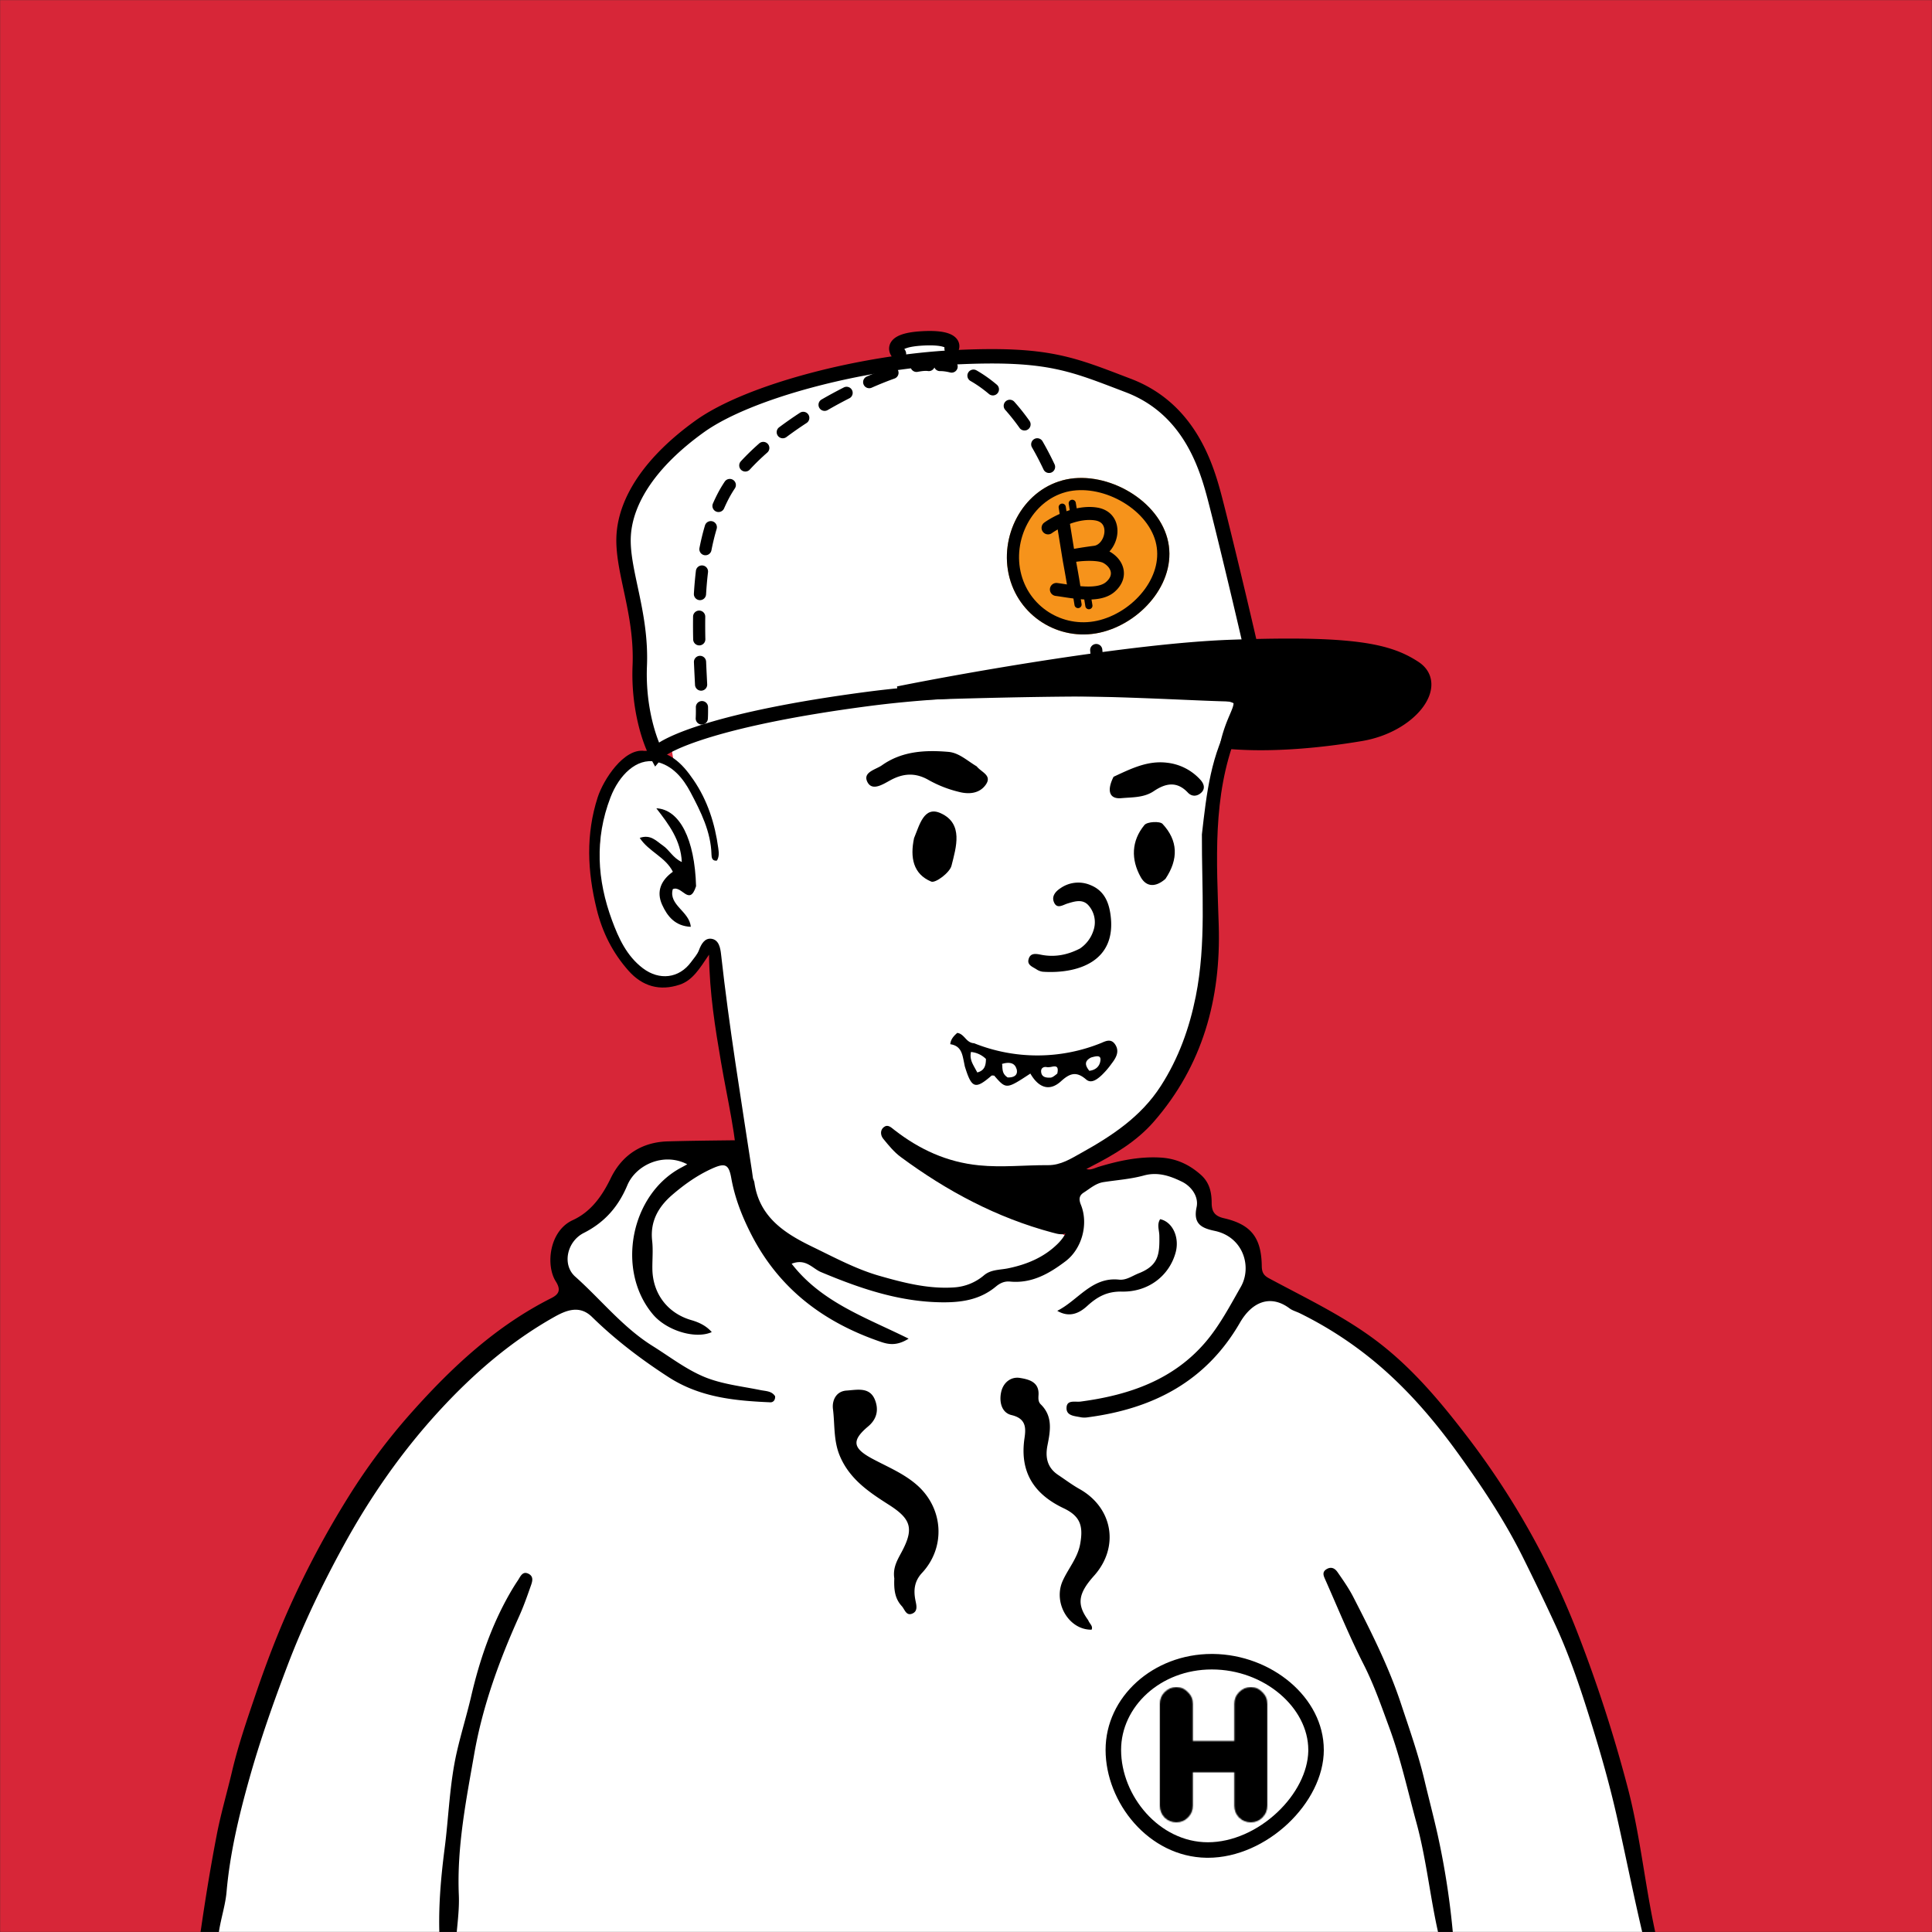<svg viewBox="0 0 1744 1744" xmlns="http://www.w3.org/2000/svg">
  <rect x="0" y="0" width="1744" height="1744" fill="#333333" stroke="none"/>
  <mask id="viewboxMask">
    <rect width="1744" height="1744" rx="0" ry="0" x="0" y="0" fill="#fff"></rect>
  </mask>
  <g mask="url(#viewboxMask)">
    <rect fill="#D72638" width="1744" height="1744" x="0" y="0"></rect>
    <g>#D72638</g>
    <g>Male</g>
    <g transform="translate(531 487)">
      <path fill="#fff"
        d="M553.906 727.725c-99.062 296.905-363.703 388.595-503.635 19.818-19.243-50.716 31.071-69.592 66.258-91.908 24.102-15.286 36.763-28.542 35.295-42.209-6.928-64.475-36.921-243.854-36.921-243.854l-3.051-5.779s.731-1.62-2.14 1.245c-2.992 2.987-9.893 34.176-37.09 34.176-24.384 0-49.14-10.9-60.986-86.328-4.287-27.297-1.854-98.861 28.353-111.784 12.483-5.339 23.999-7.248 35.233-.84S26.875 93.125 151.823-11C233.041-78.683 396.234-45.427 448-34c51.766 11.428 116.103 42.34 139 96 27.782 65.11-37.971 150.759-26.184 299.042-2.148 53.575.927 171.156-146.502 210.565C386.313 579.093 395 620 437 630c67 21 116.959 72.268 116.959 97.859"></path>
      <path fill="#000"
        d="M8.487 232.853c5.169-16.079 23.702-44.645 42.197-42.029 21.893-1.76 34.087 11.209 44.353 26.229 12.627 18.473 19.353 39.412 22.333 61.519.5 3.708 1.019 7.651-1.218 11.284-4.415.594-4.833-2.91-4.9-5.539-.556-20.673-9.726-38.707-18.944-56.161-6.578-12.452-16.249-24.515-31.365-27.578-17.232-3.493-33.084 11.988-40.875 32.264-14.432 37.556-12.039 74.518 1.387 110.917 5.875 15.928 13.193 32.154 27.848 43.267 14.839 11.254 32.705 9.269 43.6-5.677 2.505-3.438 5.594-6.731 7.025-10.599 2.107-5.7 5.328-11.121 11.227-10.327 6.823.919 8.116 8.307 8.754 14.077 7.237 65.436 17.984 130.356 27.861 195.414 2.6 17.11 5.611 41.684 3.591 52.136-.7 3.645.052 7.022-4.455 7.7-4.872.734-7.074-2.09-7.672-6.47-2.32-17.006-2.961-23.533-3.958-49.545-1.319-34.365-9.642-68.057-15.422-101.982-5.24-30.757-10.37-61.951-10.831-96.976-8.538 12.64-14.8 23.2-26.542 27.1-17.9 5.95-33.564 1.545-46.11-12.6-14.3-16.122-23.588-34.469-28.813-55.778-8.314-33.911-9.854-67.131.93-100.646m572.756-71.424c6.459 4.421 5.705 10.023 3.686 15.214-21.66 55.687-17.6 113.73-15.794 171.531 2.081 66.427-14.487 126.814-58.78 177.562-15.373 17.612-35.722 29.728-56.5 40.309-21.339 10.867-25.824 20.087-19.167 43.554 1.348 4.749 4.418 9.622-.201 14.352-4.692 4.804-9.836 3.199-15.413 1.716-50.341-13.426-95.377-37.513-137.018-68.274-6.045-4.465-10.994-10.591-15.8-16.476-2.48-3.037-2.918-7.776.551-10.455 3.661-2.827 6.443.148 9.749 2.714 22.471 17.438 47.218 28.887 76.213 31.767 20.952 2.082 41.571-.288 62.333-.152 11.455.074 20.624-5.881 29.5-10.801 27.844-15.445 54.281-32.761 72.234-60.658 16.086-25 25.829-52.232 31.566-80.889 9.604-47.962 5.321-96.622 5.541-146.242 4.2-36.9 8.071-72.679 27.3-104.772M61.472 242.632c21.128 1.022 34.686 28.02 35.862 70.316-6.022 18.73-12.879-1.132-21.017 2.687-4 14.424 15.09 19.985 16.249 34-14-.635-21.07-9.339-25.848-19.874-5.509-12.141-.941-22.2 9.674-29.842-6.706-13.4-21.67-18-29.921-30.562 9.933-3.456 15.046 2.894 20.877 6.869 5.932 4.044 9.1 11.252 17.124 14.906-.913-19.719-11.725-33.935-23-48.5"></path>
    </g>
    <g transform="translate(178 1057)">
      <path fill="#fff"
        d="m1313.4 697.993-1303.696-3.3s33.436-209.7 96.2-328.922c17.069-32.422 81.09-128.733 141.77-189.659 40.8-40.965 87.76-56.071 89.079-62.082 2.114-9.633-11.114-41.331-8.846-48.447 8.112-25.448 9.481.862 42.1-31.756 18.267-18.267 1.375-29.67 21.592-43.212 29.814-19.973 60.051-8.678 86.955-7.6 17.972.722 12.42 50.28 27.346 62.457 40.306 32.883 91.76 54.009 128.071 63.578 46.044 12.135 61.482-2.586 85.313-12.224s38.5 12.129 68.9-33.251c14.17-21.154-11.068-42.538 8.24-53.961 30.212-17.872 75.789-17.327 94.667-7.687 28.905 14.76 16.307 41.615 16.307 41.615s35.731 11.57 43.095 21.979c7.067 9.99 5 43.947 5 43.947s-2.911-13.684 63.257 23.548c84.2 47.373 179.28 187.137 223.07 296.044 46.54 115.75 71.58 268.933 71.58 268.933"></path>
      <path fill="#000"
        d="M1307.05 697.993c-9.42-38.527-16.95-77.223-25.65-115.694-6.29-27.79-14-55.065-22.42-82.15-9.51-30.647-19.5-61.094-33.03-90.468-9.52-20.667-19.36-41.088-29.5-61.453-16.3-32.723-36.39-62.843-57.65-92.4-18.1-25.168-37.84-48.937-60.46-70.032a342.9 342.9 0 0 0-83.055-57.363c-3.056-1.5-6.542-2.38-9.212-4.374-16.927-12.636-33.685-6.306-44.792 12.924-30.746 53.233-78.564 77.656-137.176 85.383a19 19 0 0 1-6.375.015c-5.622-1.221-13.619-1.164-12.95-9.122.576-6.859 7.918-4.442 12.662-5.071 43.693-5.792 84.019-19.575 113.308-54.317 12.435-14.75 21.681-32.347 31.329-49.248 10.229-17.921 2.4-45.055-23.654-50.538-11.787-2.48-19.552-6.26-16.274-21.386 2.088-9.633-4.8-18.86-13.18-22.96-10.416-5.1-21.644-9.146-34.423-5.631-11.786 3.242-24.23 4.1-36.391 5.97-7.071 1.087-12.193 5.828-17.9 9.454-4.422 2.809-4.407 6.4-2.526 11.05 7.009 17.329.968 39.7-13.91 50.963-14.741 11.159-30.425 20.177-50.03 18.324-4.89-.462-8.854 1.21-12.775 4.476-14.111 11.753-30.449 14.439-48.742 14.242-38.82-.419-74.194-12.619-109.213-27.3-7.767-3.256-13.552-12.54-26.451-7.535 26.989 34.916 66.934 48.427 105.6 67.648-10.32 6.489-17.732 5.387-24.859 2.963-51.315-17.45-91.848-47.575-117.154-96.972-8.427-16.45-14.879-32.98-18.11-51.066-2.238-12.532-5.649-13.766-17.614-8.33-13.158 5.978-24.843 14.29-35.668 23.62-12.464 10.743-20.087 23.918-18.107 41.468.951 8.426.063 17.048.2 25.579.369 22.26 13.854 39.849 35.184 46.009 7.062 2.04 13.477 5.13 18.414 10.8-14.606 6.594-40.535-1.169-52.976-15.834-33.755-39.79-20.382-108.671 25.787-132.851 1.508-.79 2.988-1.636 5.08-2.784-21.318-11.1-46.4.52-54.138 19.022-8.079 19.32-20.568 33.5-39.25 42.934-15.295 7.727-19.759 28.753-7.775 39.42 23.361 20.793 42.956 45.824 69.856 62.621 15.429 9.635 30.159 21.078 46.759 27.949 15.8 6.541 33.582 8.407 50.586 11.869 4.995 1.017 10.183.761 13.257 5.559.27 3.458-1.7 5.592-4.337 5.477-32.191-1.414-63.451-4.33-92.081-22.882-24.781-16.058-47.852-33.625-68.871-54.187-11.173-10.93-23.207-6.089-34.123.058-39.029 21.98-72.508 50.846-102.831 83.692-34.4 37.264-63.13 78.525-87.394 122.872-19.115 34.936-36.3 70.7-50.55 108.124-12.811 33.652-24.737 67.588-34.425 102.088-9.363 33.341-17.5 67.237-20.547 102.086-1.324 15.153-7.294 29.713-7.907 46.224-5.543 1.064-10.769 1.064-17.116 1.064 4.594-32.983 9.856-66.052 16.2-98.914 3.687-19.11 9.245-37.853 13.707-56.821 5.549-23.589 13.43-46.431 21.209-69.34 9.137-26.908 19.194-53.428 30.823-79.348a831 831 0 0 1 53.241-99.633 558.7 558.7 0 0 1 57-76.117c36.587-41.027 76.269-78 125.914-102.982 6.4-3.223 9.282-6.97 4.139-15.066-9.342-14.71-5.911-45.648 15.268-55.344 16.588-7.6 26.6-21.965 34.285-37.811 10.507-21.654 28.753-32.644 51.442-33.294 19.524-.56 39.153-.747 58.735-.99 9.081-.112 14.173 1.612 10.181 12.636-2.512 6.938-1.719 14.5 5.311 19.524a8.73 8.73 0 0 1 4.05 6.139c4.424 30.886 27.114 45.616 52.1 57.713 19.819 9.593 39.565 20.27 60.542 26.282 21.79 6.246 44.431 12.114 67.629 10.5a46 46 0 0 0 26.892-10.864c6.29-5.381 14.259-4.817 21.64-6.32 16.929-3.443 32.5-9.866 44.931-22.142 11.293-11.152 12.016-21.992 3.37-35.251-7.759-11.9-3.315-33.864 8.47-40.837 3.493-2.066 8.733-2.832 9.869 1.624 2.9 11.379 9.785 6.588 15.845 4.769 18.041-5.415 36.166-9.268 55.273-8.171 14.277.819 25.914 6.225 36.415 15.547 7.791 6.916 9.737 15.649 9.783 25.285.038 7.645 2.412 11.93 11.1 13.925 24.658 5.657 33.752 17.714 34.132 43.127.079 5.3 1.369 8.309 6.349 11 34.595 18.666 70.345 35.361 101.535 59.9 29.28 23.029 53.03 51.2 75.53 80.434a719.5 719.5 0 0 1 100.5 176.916 1285 1285 0 0 1 46.37 142.438c12.11 46.062 16.01 93.489 27.15 140.583-3.2.904-6.76.904-11.38.904"></path>
      <path fill="#000"
        d="M1122.73 697.993c-9.33-36.4-12.3-73.82-22.19-109.9-7.81-28.484-14.12-57.54-24.29-85.165-7.12-19.345-13.91-39.024-23.4-57.664-12.75-25.042-23.36-51.173-34.78-76.889-1.34-3.032-2.79-6.4 1.42-8.914 4.38-2.616 7.65-.541 9.89 2.693 5.06 7.3 10.23 14.652 14.27 22.535 16.01 31.222 31.9 62.673 42.92 95.963 7.56 22.812 15.62 45.551 21.23 69.124 3.9 16.412 8.24 32.83 11.93 49.3a714 714 0 0 1 14.55 97.883c-3.37 1.034-6.93 1.034-11.55 1.034M219.081 697.993c-1.842-28.983.592-57.864 4.293-86.48 3.749-28.99 4.416-58.283 11.018-87.09 3.873-16.9 9.047-33.478 12.968-50.359 7.456-32.094 18.151-63.481 34.682-92.411 2.315-4.052 4.752-8.047 7.362-11.914 2.272-3.366 4.131-8.753 9.469-6.216 5.777 2.745 3.271 8.162 1.784 12.424-3.069 8.795-6.221 17.6-10.043 26.085-17.981 39.906-32.989 81.192-40.488 124.038-7.35 42-15.8 84.273-13.947 127.552.6 13.945-1.634 28.011-2.7 43.2-4.524 1.171-8.913 1.171-14.398 1.171M629.275 367.84c-1.475-9.8 2.847-16.787 6.648-23.888 11.4-21.313 8.382-29.908-11.638-42.669-17.712-11.29-35.264-22.938-44.148-43.976-5.874-13.91-4.449-28.326-6.24-42.439-.91-7.168 2.432-15.972 12.281-16.62 9.44-.622 20.891-3.53 25.621 8.363 3.412 8.579 2.112 17.082-6.152 24.024-15.144 12.718-13.93 19.618 3.7 29.093 13.789 7.408 28.437 13.28 40.443 23.846 23.849 20.989 26.109 56.075 4.517 79.271-6.787 7.291-7.809 15.3-5.993 24.573.839 4.289 2.665 10.172-3.139 12.289-5.318 1.94-6.477-3.974-9.2-6.941-6.299-6.865-7.113-15.113-6.7-24.926M804.284 405.463c1.264 3.388 4.572 5.259 3.091 8.641-20.657.3-34.952-24.408-26.08-44.1 5.025-11.156 13.436-20.517 15.755-33.184 3.017-16.482.05-25.246-14.955-32.366-27.06-12.84-39.766-33-35.273-63.341 1.387-9.365 1.354-17.635-11.775-20.75-9.037-2.144-11.291-12.143-9.246-21.029 1.935-8.407 8.781-13.807 16.9-12.486 7.738 1.258 17.481 3.446 16.767 15.355-.18 3.006-.387 6.139 1.971 8.443 11.15 10.89 8.69 24.071 6.1 37.1-2.192 11.059-.065 20.215 9.74 26.738 6.374 4.24 12.52 8.891 19.177 12.627 30.223 16.956 36.247 52.517 13.075 78.378-14.311 15.976-15.73 25.715-5.247 39.974M850.907 92.007c16.923-7.067 17.925-16.827 17.619-33.652-.091-5-2.376-10 .737-14.807 11.147 2.353 17.664 16.36 14.005 29.946-5.609 20.829-24.377 35.923-48.638 35.42-13.384-.277-22.3 4.824-31.26 13.025-7.67 7.023-16.473 10.475-27 4.327 18.788-9.383 31.132-30.756 55.7-28.156 6.874.728 12.052-3.558 18.837-6.103"></path>
      <ellipse cx="918" cy="526.5" fill="#fff" rx="87" ry="82.5"></ellipse>
      <path fill="#000"
        d="M1002.98 522.586c0-37.898-39.474-72.586-87.084-72.586C869.289 450 834 483.797 834 522.586 834 564.167 868.534 606 912.358 606v14l-1.239-.009C858.787 619.225 820 570.045 820 522.586 820 474.753 862.937 436 915.896 436l1.24.007c52.466.599 99.844 39.136 99.844 86.579h.02C1017 570.403 965.317 620 912.358 620v-14c22.219 0 45.089-10.517 62.589-26.975 17.217-16.19 27.603-36.555 28.033-55.236z"></path>
      <mask id="a" fill="#fff">
        <path
          d="M966 572.965q0 6.228-4.467 10.739Q957.278 588 951.11 588q-6.17 0-10.636-4.296-4.255-4.51-4.255-10.739v-30.071h-37.438v30.071q0 6.228-4.467 10.739Q890.059 588 883.89 588t-10.636-4.296Q869 579.194 869 572.965v-91.93q0-6.229 4.254-10.524 4.467-4.51 10.636-4.511 6.169 0 10.424 4.511 4.467 4.295 4.467 10.524v33.507h37.438v-33.507q0-6.229 4.255-10.524 4.467-4.51 10.636-4.511 6.168 0 10.423 4.511Q966 474.806 966 481.035z"></path>
      </mask>
      <path fill="#000" stroke="#000" stroke-width="2"
        d="M966 572.965q0 6.228-4.467 10.739Q957.278 588 951.11 588q-6.17 0-10.636-4.296-4.255-4.51-4.255-10.739v-30.071h-37.438v30.071q0 6.228-4.467 10.739Q890.059 588 883.89 588t-10.636-4.296Q869 579.194 869 572.965v-91.93q0-6.229 4.254-10.524 4.467-4.51 10.636-4.511 6.169 0 10.424 4.511 4.467 4.295 4.467 10.524v33.507h37.438v-33.507q0-6.229 4.255-10.524 4.467-4.51 10.636-4.511 6.168 0 10.423 4.511Q966 474.806 966 481.035z"
        mask="url(#a)"></path>
    </g>
    <g transform="translate(266 207)">
      <path fill="#fff"
        d="M546 100h45v15h-45zM311.5 394c-1.6 38.8 9.333 69.167 15 79.5 7.667-9.167 56.5-31.9 190.5-49.5 167.5-22 355.5 4 354.5-7s-34-149-42-178.5-24.5-77.5-77-97.5c-51.058-19.451-72.5-29.5-156-25.5S410 146 365.5 178 299 244.5 297 276s16.5 69.5 14.5 118"></path>
      <path fill="#000"
        d="M596.189 109.007c42.01-2.012 68.838-.516 91.753 4.075 22.835 4.575 41.546 12.196 66.872 21.844 55.692 21.216 72.9 72.154 80.959 101.873 4.032 14.868 14.306 56.846 23.677 96.39 4.69 19.793 9.165 39.023 12.532 54.002 1.683 7.487 3.094 13.935 4.118 18.87.985 4.745 1.707 8.522 1.874 10.35.277 3.056-1.302 5.297-2.786 6.524-1.293 1.069-2.747 1.618-3.754 1.927-2.099.646-4.759.979-7.544 1.178-5.726.41-13.929.371-23.981.098-20.063-.546-49.039-2.088-82.699-3.267-67.734-2.372-156.168-3.354-239.363 7.573-66.77 8.77-112.113 18.793-141.594 27.691-14.746 4.45-25.429 8.591-32.799 12.105-7.639 3.643-11.013 6.289-11.968 7.43l-6.108 7.303-4.577-8.348c-6.229-11.358-17.444-42.896-15.795-82.892.964-23.379-3.003-44.324-7.115-63.763-4.036-19.075-8.449-37.521-7.378-54.382 2.174-34.251 25.913-70.305 71.192-102.865 23.217-16.696 61.005-31.565 102.996-42.754 42.152-11.232 89.235-18.938 131.488-20.962m89.2 16.822c-21.446-4.296-47.089-5.824-88.579-3.837-41.246 1.976-87.413 9.521-128.761 20.538-41.509 11.061-77.471 25.443-98.754 40.747-43.721 31.44-63.982 64.386-65.808 93.135-.929 14.639 2.907 30.943 7.122 50.867 4.138 19.561 8.421 41.868 7.385 66.989-1.266 30.704 5.604 55.802 10.946 69.046 2.523-1.577 5.508-3.182 8.918-4.808 8.13-3.877 19.468-8.238 34.639-12.816 30.352-9.161 76.426-19.305 143.656-28.135 84.305-11.073 173.621-10.054 241.512-7.676 34.152 1.196 62.458 2.716 82.598 3.264 10.049.273 17.678.29 22.697-.07q.688-.05 1.27-.107a339 339 0 0 0-.858-4.264c-1.003-4.833-2.397-11.202-4.073-18.66-3.352-14.911-7.815-34.087-12.499-53.855-9.38-39.581-19.606-81.354-23.574-95.986-7.94-29.28-23.732-74.343-73.041-93.127-25.731-9.802-43.271-16.932-64.796-21.245"></path>
      <path fill="#000"
        d="M723.052 374.334a5.5 5.5 0 0 1 5.989 4.961c.432 4.596.745 8.753.95 12.395a5.5 5.5 0 1 1-10.982.619 327 327 0 0 0-.919-11.986 5.5 5.5 0 0 1 4.962-5.989m-7.363-48.434a5.5 5.5 0 0 1 6.407 4.41 615 615 0 0 1 4 24.394 5.5 5.5 0 0 1-10.889 1.558 602 602 0 0 0-3.929-23.955 5.5 5.5 0 0 1 4.411-6.407m-11.29-47.682a5.5 5.5 0 0 1 6.751 3.863 573 573 0 0 1 5.974 24.008 5.5 5.5 0 1 1-10.728 2.429 564 564 0 0 0-5.859-23.548 5.5 5.5 0 0 1 3.862-6.752m-15.775-46.371a5.5 5.5 0 0 1 7.122 3.125 433 433 0 0 1 8.332 23.374 5.5 5.5 0 0 1-10.46 3.404 422 422 0 0 0-8.119-22.78 5.5 5.5 0 0 1 3.125-7.123M667.58 189.34a5.5 5.5 0 0 1 7.513 2.013 270 270 0 0 1 5.278 9.593 303 303 0 0 1 5.559 11.164 5.5 5.5 0 1 1-9.945 4.702 291 291 0 0 0-5.356-10.758 258 258 0 0 0-5.063-9.201 5.5 5.5 0 0 1 2.014-7.513m-25.72-34.085a5.5 5.5 0 0 1 7.766.432c4.571 5.111 9.154 10.835 13.687 17.233a5.5 5.5 0 1 1-8.975 6.36c-4.302-6.07-8.626-11.468-12.911-16.26a5.5 5.5 0 0 1 .433-7.765m-33.879-25.874a5.5 5.5 0 0 1 7.503-2.052c5.812 3.314 11.962 7.548 18.278 12.872a5.5 5.5 0 1 1-7.089 8.41c-5.823-4.908-11.426-8.755-16.638-11.727a5.5 5.5 0 0 1-2.054-7.503m-25.591-12.38c3.426-.069 7.496.425 12.011 1.562a5.5 5.5 0 0 1-2.684 10.667c-3.775-.95-6.853-1.276-9.107-1.231a5.5 5.5 0 0 1-.22-10.998"></path>
      <path fill="#000"
        d="M367.566 425.829a5.5 5.5 0 0 0-5.419 5.58c.055 3.73.019 6.998-.138 9.781a5.5 5.5 0 1 0 10.982.619c.177-3.14.212-6.691.155-10.561a5.5 5.5 0 0 0-5.58-5.419m-1.906-40.818a5.5 5.5 0 0 0-5.257 5.733c.315 7.244.673 14.117.983 20.428a5.5 5.5 0 1 0 10.986-.539c-.312-6.354-.666-13.164-.978-20.366a5.5 5.5 0 0 0-5.734-5.256m-.455-40.846a5.5 5.5 0 0 0-5.575 5.424 597 597 0 0 0 .092 20.618 5.5 5.5 0 0 0 10.998-.23 588 588 0 0 1-.091-20.237 5.5 5.5 0 0 0-5.424-5.575m3.099-40.719a5.5 5.5 0 0 0-6.113 4.809 353 353 0 0 0-1.823 20.667 5.5 5.5 0 1 0 10.981.657c.398-6.67.971-13.365 1.764-20.021a5.5 5.5 0 0 0-4.809-6.112m8.907-39.822a5.5 5.5 0 0 0-6.841 3.703c-1.981 6.657-3.62 13.464-4.97 20.345a5.5 5.5 0 0 0 10.795 2.118c1.29-6.578 2.849-13.042 4.719-19.327a5.5 5.5 0 0 0-3.703-6.839m18.616-37.376a5.5 5.5 0 0 0-7.629 1.52 112 112 0 0 0-6.069 10.178 147 147 0 0 0-4.575 9.562 5.5 5.5 0 0 0 10.085 4.393 136 136 0 0 1 4.232-8.847 101 101 0 0 1 5.476-9.177 5.5 5.5 0 0 0-1.52-7.629m31.301-32.505a5.5 5.5 0 0 0-7.763-.494c-5.926 5.216-11.508 10.617-16.606 16.17a5.5 5.5 0 1 0 8.103 7.439c4.8-5.228 10.097-10.357 15.772-15.353a5.5 5.5 0 0 0 .494-7.762m36.572-26.53a5.5 5.5 0 0 0-7.612-1.597 360 360 0 0 0-18.814 13.136 5.5 5.5 0 0 0 6.59 8.807 349 349 0 0 1 18.239-12.733 5.5 5.5 0 0 0 1.597-7.613m39.413-22.071a5.5 5.5 0 0 0-7.396-2.407 438 438 0 0 0-20.105 10.901 5.5 5.5 0 0 0 5.494 9.53 426 426 0 0 1 19.599-10.627 5.5 5.5 0 0 0 2.408-7.397m41.689-17.467a5.5 5.5 0 0 0-7.029-3.332c-6.613 2.359-13.807 5.233-21.363 8.562a5.5 5.5 0 0 0-2.815 7.251 5.5 5.5 0 0 0 7.25 2.815c7.342-3.235 14.289-6.008 20.624-8.267a5.5 5.5 0 0 0 3.333-7.029m28.602-10.6c-3.589-.598-8.177-.167-13.102.781a5.5 5.5 0 1 0 2.078 10.802c4.596-.885 7.613-1 9.216-.733a5.5 5.5 0 0 0 1.808-10.85"></path>
      <path fill="#000"
        d="M565.607 92.012c13.418-.813 22.236.389 27.624 3.29 2.858 1.537 5.244 3.833 6.281 6.99 1.039 3.158.383 6.142-.805 8.321a6.502 6.502 0 0 1-12.132-4.104c-2.376-1.043-8.137-2.251-20.182-1.521-6.303.382-10.588 1.155-13.404 2.023-1.235.381-2.111.757-2.715 1.079a6.5 6.5 0 0 1-9.275 9.099c-1.6-1.536-3.358-3.841-4.08-6.796-.803-3.287-.177-6.907 2.386-9.968 2.311-2.758 5.788-4.583 9.852-5.837 4.154-1.28 9.554-2.158 16.45-2.576M845 377c-88.8 3.2-237 29.333-300 42 43.167-1.667 145-4.7 207-3.5 77.5 1.5 101.5 1.5 102 11.5.4 8-6.5 15.5-11.5 35.5 40 3.5 84.4-1 120-7 44.5-7.5 72-44 48.5-59.5s-55-23-166-19"></path>
      <path fill="#000"
        d="M844.766 370.504c110.802-3.993 144.356 3.279 169.814 20.07 7.54 4.974 11.47 12.111 11.51 20.172.05 7.687-3.44 15.336-8.74 22.039-10.65 13.442-30.177 25.149-53.77 29.125-35.855 6.043-80.867 10.634-121.646 7.065l-7.587-.664 1.847-7.387c2.634-10.535 5.786-17.811 8.105-23.231 2.288-5.346 3.184-7.797 3.216-9.88a7.5 7.5 0 0 0-1.204-.592c-2.574-1.043-7.21-1.972-15.027-2.685-15.449-1.41-40.489-1.784-79.41-2.537-61.794-1.196-163.462 1.829-206.623 3.496l-1.532-12.867c62.999-12.667 211.663-38.903 301.047-42.124m162.654 30.922c-21.542-14.209-50.989-21.937-162.186-17.93-59.357 2.139-145.661 14.627-214.967 26.426 41.752-.965 87.778-1.581 121.859-.921 38.579.746 64.289 1.124 80.34 2.589 7.933.724 14.235 1.763 18.723 3.581 2.301.931 4.565 2.236 6.316 4.201a11.66 11.66 0 0 1 2.952 6.802l.035.502.02.542c.12 5.589-2.196 10.765-4.261 15.589-1.625 3.797-3.509 8.174-5.315 13.798 37.128 2.258 77.486-1.953 110.484-7.514 20.906-3.524 37.375-13.818 45.73-24.375 4.2-5.298 5.96-10.148 5.94-13.899-.01-3.376-1.46-6.615-5.67-9.391"></path>
      <path fill="#F6931B"
        d="M693.108 226.603c36.829-9.954 84.712 15.585 94.633 52.331s-20.887 74.405-57.729 84.362-74.734-11.77-84.655-48.516c-9.92-36.746 10.924-78.213 47.754-88.166z"></path>
      <path fill="#000"
        d="M695.978 237.233c-30.279 8.183-48.531 43.085-40.002 74.677 8.331 30.859 40.169 49.144 71.169 40.766 15.93-4.305 30.737-14.704 40.365-27.974 9.591-13.218 13.514-28.443 9.611-42.898l10.62-2.87c9.92 36.747-20.887 74.405-57.729 84.362s-74.734-11.77-84.655-48.516l-.226-.862c-9.368-36.53 11.438-77.429 47.98-87.305l-.003-.01c36.829-9.953 84.712 15.585 94.633 52.331l-10.62 2.87c-3.982-14.752-15.957-28.193-31.881-36.893-15.591-8.52-33.434-11.639-48.345-7.926z"></path>
      <path fill="#000"
        d="M687.661 264.134a5.87 5.87 0 0 1 11.587-1.884l5.781 35.564.043.227.159.859.562 3.073c.464 2.547 1.079 5.963 1.683 9.431.603 3.459 1.2 7.005 1.623 9.798.211 1.389.387 2.648.499 3.637.055.487.103.982.127 1.427.012.219.022.497.016.793-.004.19-.017.82-.203 1.548a5.87 5.87 0 0 1-11.544-1.823c-.01-.134-.029-.339-.061-.626a90 90 0 0 0-.441-3.196c-.403-2.663-.983-6.109-1.581-9.545a1209 1209 0 0 0-2.382-13.235l-.041-.222-.011-.057-.003-.018-.013-.067z"></path>
      <path fill="#000"
        d="M696.077 254.725c8.278-2.997 18.341-5.127 28.22-3.568 6.777 1.069 11.89 4.341 15.017 9.121 3.037 4.645 3.827 10.136 3.218 15.168-.646 5.335-3.063 11.075-7.043 15.359q.19.102.376.208c6.166 3.525 11.037 9.136 12.341 16.004 1.359 7.161-1.408 14.353-7.941 20.117-7.41 6.537-18.282 7.401-27.525 6.985-9.381-.422-19.538-2.377-25.817-3.187a5.87 5.87 0 1 1 1.5-11.643c7.424.957 16.073 2.708 24.845 3.103 8.911.401 15.542-.807 19.231-4.061 4.016-3.543 4.623-6.755 4.173-9.125-.505-2.663-2.625-5.71-6.634-8.003-.857-.49-2.493-1.035-5.03-1.416-2.442-.367-5.326-.525-8.384-.5-5.064.042-10.233.58-14.113 1.288a85 85 0 0 0-2.362.489l-2.635-11.44.05-.012.01-.003a59 59 0 0 1 2.743-.567c4.201-.819 11.65-2.104 21.391-3.362 4.117-.532 8.397-5.267 9.169-11.644.355-2.935-.188-5.497-1.389-7.333-1.111-1.7-3.142-3.338-7.021-3.95-7.171-1.132-15.104.371-22.395 3.01-7.249 2.624-13.336 6.18-16.58 8.529a5.87 5.87 0 0 1-6.886-9.508c4.096-2.966 11.151-7.048 19.471-10.059"></path>
      <path fill="#000"
        d="m691.468 262.383-1.793-11.028a3.228 3.228 0 0 1 6.373-1.036l1.793 11.028a3.228 3.228 0 0 1-6.373 1.036M700.124 256.448l-1.389-8.546a3.228 3.228 0 1 1 6.372-1.036l1.39 8.546a3.229 3.229 0 0 1-6.373 1.036M703.971 339.302l-1.703-10.476a3.229 3.229 0 0 1 6.373-1.036l1.703 10.476a3.229 3.229 0 0 1-6.373 1.036M713.748 340.26l-1.39-8.547a3.228 3.228 0 0 1 6.373-1.036l1.39 8.547a3.228 3.228 0 0 1-6.373 1.036"></path>
    </g>
    <g transform="translate(791 871)">
      <path fill-rule="evenodd" clip-rule="evenodd"
        d="M88 70.6a153.5 153.5 0 0 0 115.3-.2c4.1-1.8 8.8-4 12.4 1.5 4.2 6.4.6 12.2-3.4 17.4A71.8 71.8 0 0 1 203 100c-3.8 3.4-9 7.4-13.6 3.4-8.8-7.6-14.7-5.6-22.7 1.7-11.3 10.2-21 4.5-27.6-7-21.8 14.3-21.8 14.3-32.7 1.8h-.9c-.6-.1-1.3-.1-1.6.2-14.7 12.7-17.9 11.3-24-8.6l-1-5c-1.4-6.7-2.7-13.5-12.1-14.9.4-4.5 3.2-7.5 6.3-10.2 3.1.4 5 2.4 7 4.5 2 2.2 4.1 4.4 7.7 4.8Zm11 14.3a22.3 22.3 0 0 0-13.5-6.3c-1.3 6 1.1 10.1 3.4 14.3l2.3 4.2c6-1.6 7.8-5.5 7.8-12.2Zm27.6 8.8c1.8 6-2.6 8.1-8 7.9-4.3-2.8-4.5-6-4.8-9.2 0-1 0-2-.3-3 6.2-1.9 11.4-1.2 13 4.3Zm36.8 4.4c1.7-7.5-2-6.8-5.6-6-1.4.2-2.8.4-3.8.2-2.4-.6-5.3.5-5.2 3.8.2 5.2 4.3 5.8 8.1 5.7 1.9 0 3.7-1.4 6.5-3.7Zm29-2.4c-3.8-4.7-5-8.8 1.5-12.1 4.6-1.3 8.7-2.3 8.5 2-.3 5.2-3.6 9.2-10 10Z"
        fill="#000"></path>
    </g>
    <g transform="translate(901 668)">
      <path
        d="M74.2 188c5.5-3.8 9.7-9.4 11.8-15.9a23 23 0 0 0-4.4-22.8c-5.3-6-12.4-3.7-19-1.7-4.2 1.3-9.5 5.3-12.2-1.2-2.4-5.6 1.8-10 6-12.7a28 28 0 0 1 26.8-2.8c11.9 4.7 16.4 14.5 18.1 25.8 6.7 44.3-31 54.4-60.7 52.5-2.1-.2-4.2-1-6-2.2-3.3-2.2-8.6-3.8-7.1-9.1 1.6-6 6.7-5 11.6-4 12 2.3 23.5.2 35-5.8Z"
        fill="#000"></path>
    </g>
    <g transform="translate(610 680)">
      <path
        d="M215.1 76.6c5-12 9-29.4 24.1-22.5 20.7 9.4 13.9 30.7 9.7 47.4-1.6 6.3-14.5 15.9-18.3 14.3-16.3-6.8-19.2-21.7-15.5-39.2ZM442 113.4c-8.6 7.5-17 7.6-22.2-1.5-9-16-8.6-32.8 3.3-47.2 2.5-3 13.8-3.6 16.3-1 14 15 14.6 31.8 2.6 49.7Z"
        fill="#000"></path>
    </g>
    <g transform="translate(774 657)">
      <path
        d="M107.5 34.6c4.3 5.6 14.4 8.2 8.3 16.8-5.8 8.2-15.6 8.7-24.3 6.4C82 55.5 73 52 64.4 47.2c-12.1-7-23.1-6.2-34.8.2-6.6 3.6-16 9.8-20.4 1.9-5-9.2 7-11.4 12.8-15.4 18-12.8 38.8-14 60-12.2 9.6.8 16.7 7.7 25.5 13ZM231.2 44.2c15.9-7.4 30.7-14.8 48.2-12.7a47.6 47.6 0 0 1 30 15.2c2.9 3.1 5 7.5 1.4 11.4-3.6 3.7-8.6 4.5-12.5.4-10-10.7-20.3-8.4-30.7-1.4-9 6.1-19.6 5.5-29.4 6.4-10.7 1-13.4-6.6-7-19.3Z"
        fill="#000"></path>
    </g>
  </g>
</svg>